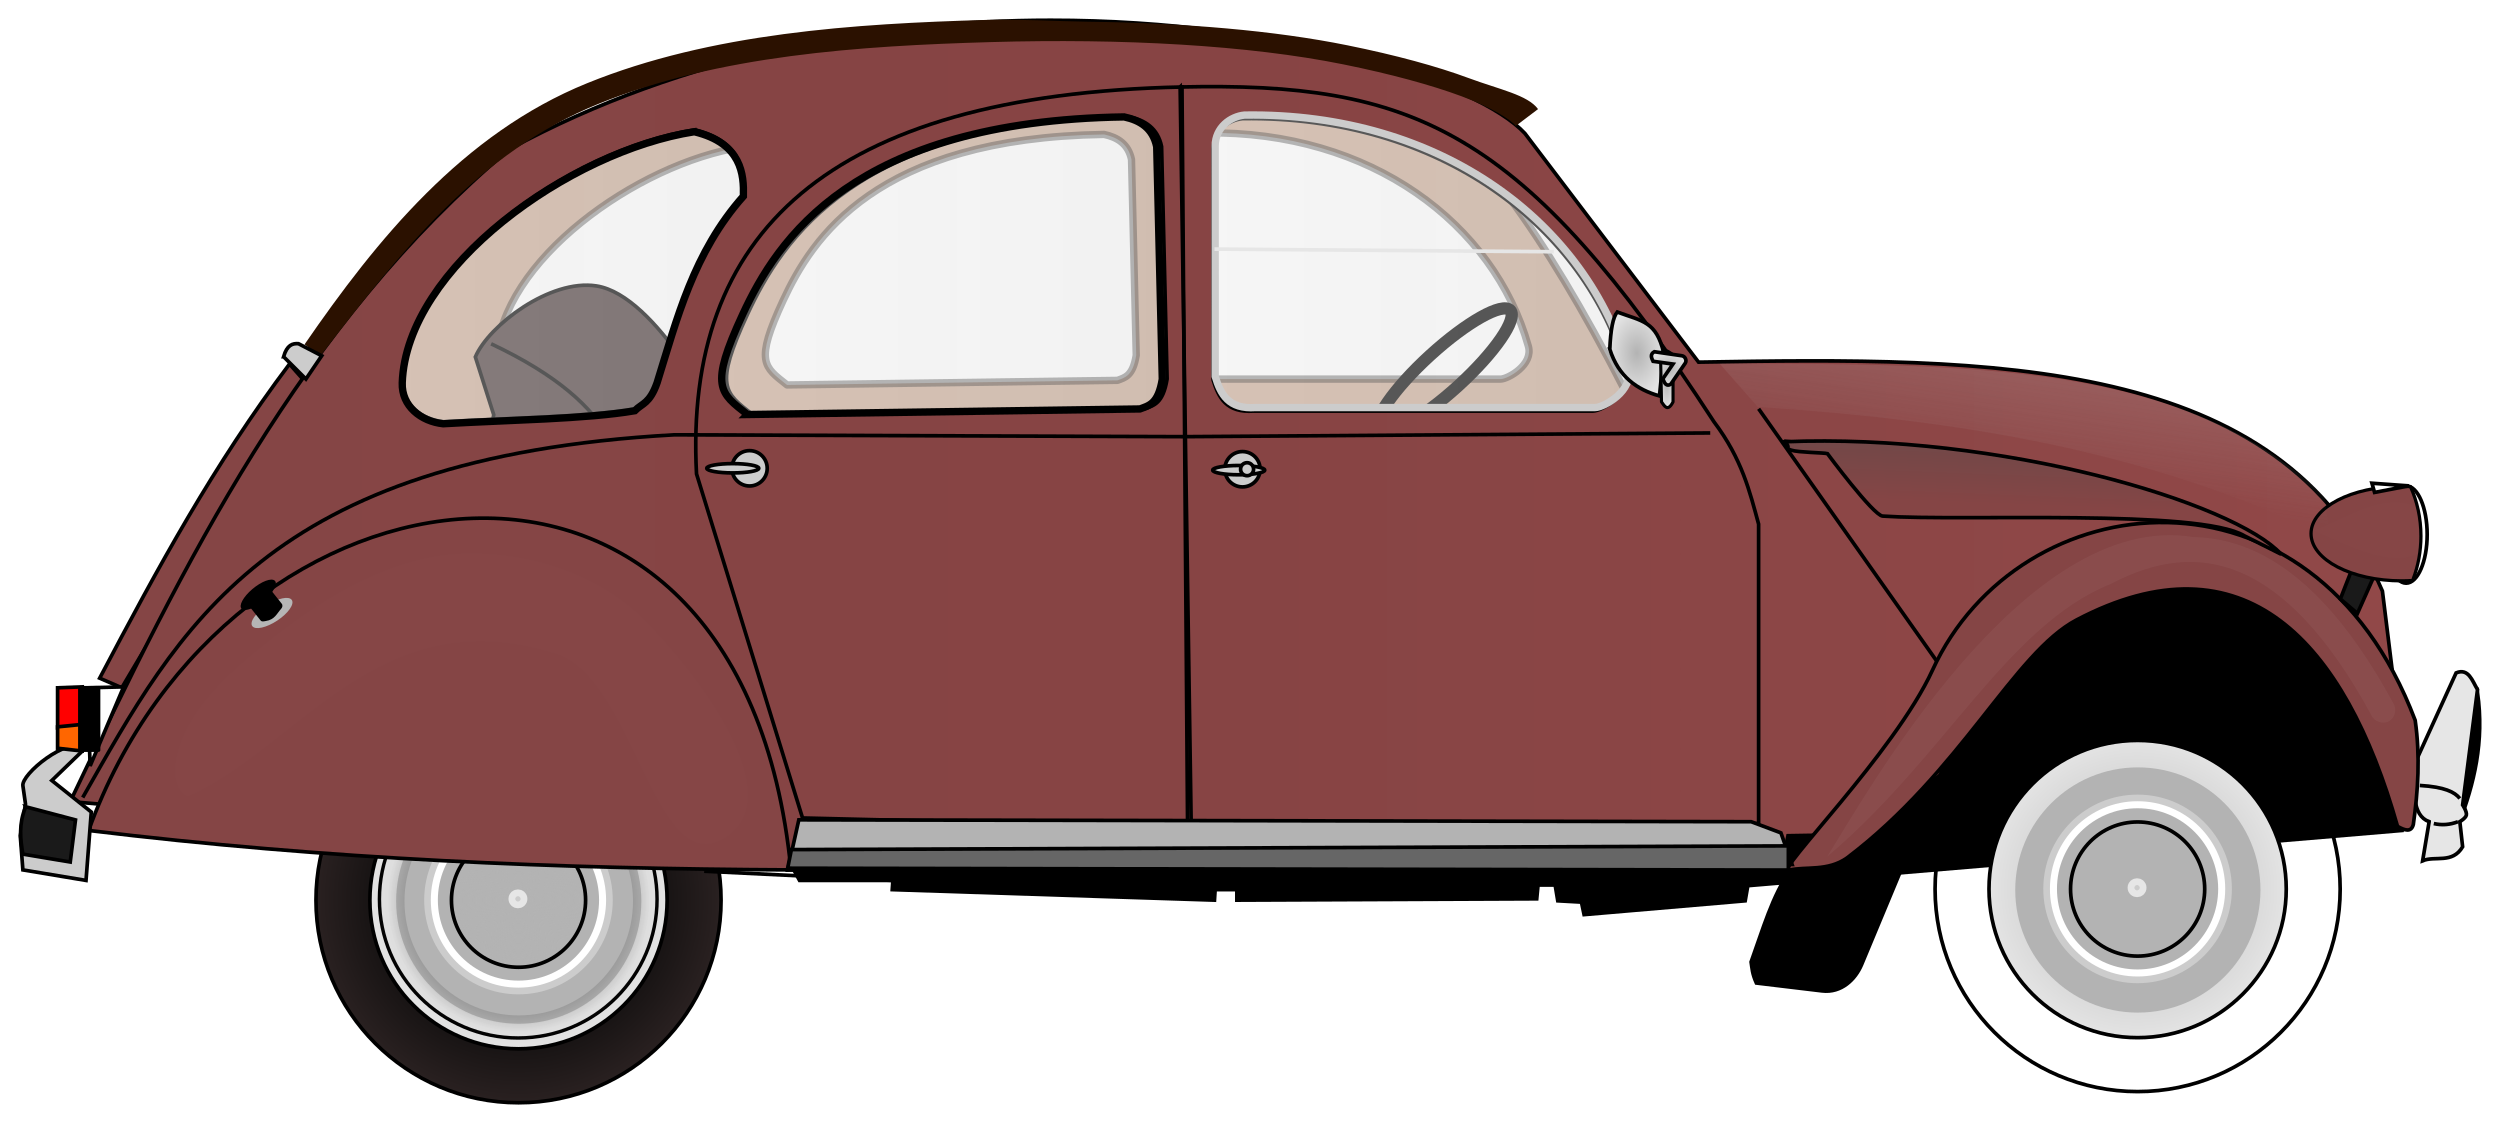 <?xml version="1.0" encoding="UTF-8"?>
<svg version="1.1" viewBox="0 0 678.85 304.94" xmlns="http://www.w3.org/2000/svg" xmlns:xlink="http://www.w3.org/1999/xlink">
<defs>
<linearGradient id="c">
<stop stop-color="#e6e6e6" stop-opacity=".39" offset="0"/>
<stop stop-color="#dcdcdc" stop-opacity=".383" offset="1"/>
</linearGradient>
<linearGradient id="r">
<stop offset="0"/>
<stop stop-color="#090909" offset=".5"/>
<stop stop-color="#2a2121" offset="1"/>
</linearGradient>
<linearGradient id="b">
<stop stop-color="#b3b3b3" offset="0"/>
<stop stop-color="#e4e4e4" offset="1"/>
</linearGradient>
<linearGradient id="s">
<stop offset="0"/>
<stop stop-opacity="0" offset="1"/>
</linearGradient>
<linearGradient id="t">
<stop stop-color="#bebebe" offset="0"/>
<stop offset="1"/>
</linearGradient>
<filter id="x" color-interpolation-filters="sRGB">
<feGaussianBlur stdDeviation="0.107"/>
</filter>
<filter id="w" color-interpolation-filters="sRGB">
<feGaussianBlur stdDeviation="2.347"/>
</filter>
<filter id="v" color-interpolation-filters="sRGB">
<feGaussianBlur stdDeviation="0.329"/>
</filter>
<filter id="u" x="-.105" y="-.208" width="1.211" height="1.416" color-interpolation-filters="sRGB">
<feGaussianBlur stdDeviation="6.835"/>
</filter>
<linearGradient id="q" x1="-127.28" x2="-32.614" y1="351.57" y2="351.57" gradientTransform="translate(251.43,103.57)" gradientUnits="userSpaceOnUse" xlink:href="#c"/>
<linearGradient id="p" x1="-131.24" x2="-9.607" y1="456.88" y2="456.88" gradientTransform="translate(342.14,-5)" gradientUnits="userSpaceOnUse" xlink:href="#c"/>
<linearGradient id="o" x1="344.9" x2="459.24" y1="452.84" y2="452.84" gradientTransform="translate(0,-2.143)" gradientUnits="userSpaceOnUse" xlink:href="#c"/>
<radialGradient id="g" cx="162.86" cy="655.22" r="55.5" gradientUnits="userSpaceOnUse" xlink:href="#r"/>
<radialGradient id="a" cx="161.07" cy="637.72" r="40.857" gradientUnits="userSpaceOnUse" xlink:href="#b"/>
<radialGradient id="f" cx="161.07" cy="637.72" r="40.857" gradientUnits="userSpaceOnUse" xlink:href="#t"/>
<radialGradient id="d" cx="161.07" cy="637.72" r="43.104" gradientUnits="userSpaceOnUse" xlink:href="#s"/>
<radialGradient id="k" cx="156.79" cy="636.29" r="18.714" gradientUnits="userSpaceOnUse">
<stop stop-color="#b3b3b3" offset="0"/>
<stop stop-color="#b3b3b3" stop-opacity="0" offset="1"/>
</radialGradient>
<linearGradient id="n" x1="563.5" x2="564.14" y1="516.87" y2="500.7" gradientUnits="userSpaceOnUse">
<stop stop-color="#854545" offset="0"/>
<stop stop-color="#714848" offset="1"/>
</linearGradient>
<radialGradient id="j" cx="452.3" cy="801.12" r="7.824" gradientTransform="matrix(1,0,0,1.52,0,-416.89)" gradientUnits="userSpaceOnUse" xlink:href="#b"/>
<radialGradient id="i" cx="460.45" cy="807.93" r="2.125" gradientTransform="matrix(1,0,0,3.845,0,-2298.2)" gradientUnits="userSpaceOnUse" xlink:href="#b"/>
<radialGradient id="h" cx="460.96" cy="805.03" r="5.19" gradientTransform="matrix(1 0 0 .97 0 24.234)" gradientUnits="userSpaceOnUse" xlink:href="#b"/>
<linearGradient id="m" x1="552.86" x2="548.57" y1="478.37" y2="507.65" gradientUnits="userSpaceOnUse">
<stop stop-color="#ccc" stop-opacity=".518" offset="0"/>
<stop stop-color="#ccc" stop-opacity="0" offset="1"/>
</linearGradient>
<radialGradient id="e" cx="156.79" cy="636.29" r="18.714" gradientUnits="userSpaceOnUse" xlink:href="#k"/>
<linearGradient id="l" x1="34.5" x2="671.22" y1="499.86" y2="499.86" gradientUnits="userSpaceOnUse">
<stop stop-color="#854545" offset="0"/>
<stop stop-color="#874444" offset=".5"/>
<stop stop-color="#914848" offset="1"/>
</linearGradient>
</defs>
<g transform="translate(-15.929 -379.72)">
<g stroke="#000" stroke-width="1px">
<path d="m688.67 567.74c1.897 13.461-0.934 24.82-5.051 35.608l-1.515-24.749z"/>
<path d="m675.54 602.84-1.768 10.607c3.453-1.424 8.063 0.921 10.859-3.788l-0.758-6.819s1.587-0.954 1.768-1.768c0.213-0.962-1.01-2.778-1.01-2.778l4.041-31.315c-1.46-2.467-2.435-5.906-5.808-4.546l-11.617 25.506c0.235 6.163-0.438 13.233 4.293 14.9z" fill="#e6e6e6"/>
<path d="m673.01 593c6.723 0.403 9.494 1.793 10.859 3.535" fill="none"/>
<path d="m676.8 603.35c2.189 0.505 4.377 0.337 6.566-0.505" fill="none"/>
</g>
<g transform="translate(1.01,-6.061)" stroke-linecap="round" stroke-linejoin="round">
<circle transform="translate(-7.143,-25)" cx="162.86" cy="655.22" r="55" fill="url(#g)" stroke="#000"/>
<circle transform="translate(-5.357,-7.5)" cx="161.07" cy="637.72" r="40.357" fill="url(#a)" stroke="#000"/>
<circle transform="matrix(.934 0 0 .934 5.203 34.309)" cx="161.07" cy="637.72" r="40.357" fill="url(#a)" stroke="url(#f)"/>
<circle transform="matrix(.825 0 0 .825 22.895 104.36)" cx="161.07" cy="637.72" r="40.357" fill="#b3b3b3" stroke="url(#d)" stroke-width="5.494"/>
<circle transform="matrix(.609 0 0 .609 57.612 241.81)" cx="161.07" cy="637.72" r="40.357" fill="#b3b3b3" stroke="#ccc" stroke-width="3.374"/>
<circle transform="matrix(.566 0 0 .566 64.535 269.22)" cx="161.07" cy="637.72" r="40.357" fill="#b3b3b3" stroke="#fff" stroke-width="3.374"/>
<circle transform="translate(-1.071,-6.071)" cx="156.79" cy="636.29" r="18.214" fill="url(#e)" stroke="#000"/>
<circle transform="matrix(.642 0 0 .642 -64.558 120.7)" cx="342.86" cy="793.08" r="1.429" fill="#ccc" stroke="#e6e6e6" stroke-width="5.134"/>
</g>
<path d="m48.992 566.48-6-2.612c15.962-30.282 30.897-57.824 51.543-85.297l3.893 4.398z" fill="#854545" stroke="#000" stroke-width="1px"/>
<path d="m230.89 614.86 2.143 3.929h25.357l-0.179 2.5 87.5 2.857 0.179-2.857h5.893v2.857l81.429-0.357 0.357-3.75h4.643l0.714 4.286 6.429 0.357 0.714 3.393 43.75-3.75 0.714-4.107 177.68-15c1.891-14.775-3.647-27.428-12.38-39.167-22.978-33.501-41.785-35.709-70.313-26.621-54.508 17.777-6.737 45.433-72.168 54.313-65.432 8.88-244.07-1.017-277.1 1.654z" stroke="#000" stroke-width="1px"/>
<path d="m165 427.36c-39.543 9.5-51.865 42.484-38.571 72.862l338.57 1.43c-21.799-45.632-43.593-78.706-59.286-89.29-80.238 5-146.8-41.29-240.71 15zm178.24-11.545c45.006-0.7 78.387 24.805 87.688 57.875 1.488 5.076-5.578 8.969-7.531 8.969h-77.594c-6.246 0.438-8.033-3.061-9.25-7.094v-52.75c0.069-4.193 3.471-6.673 6.688-7zm-27.5 0.406c3.703 0.801 6.559 2.623 7.438 6.812l1.281 53.156c-0.936 5.708-3.061 6.037-5.094 6.812l-89.719 1.25c-6.276-4.977-8.857-6.155-1.062-22.938 7.794-16.782 25.043-44.163 87.156-45.094zm-98.281 3.406c10.94 2.631 11.371 9.876 11.25 14.719-11.45 12.912-15.176 28.024-19.75 42.688-1.701 4.791-3.393 4.648-5.094 6.375-10.991 1.894-28.734 2.089-43.781 2.969-5.06-0.53-9.561-4.032-9.375-9.344 0.923-26.372 38.24-52.944 66.75-57.406z" fill="#803300" opacity=".416" stroke="#000" stroke-linecap="round" stroke-linejoin="round" stroke-width="2"/>
<path d="m150 492.36-5-15.714c3.691-8.607 20.305-21.215 32.857-19.286 16.495 2.536 33.571 37.143 33.571 37.143l-63.571 8.571z" fill="#483737" stroke="#000" stroke-width="1px"/>
<path d="m149.29 473.08c18.131 8.571 27.307 17.143 32.143 25.714" fill="none" stroke="#000" stroke-width="1px"/>
<ellipse transform="matrix(.739 -.674 .677 .736 0 0)" cx="-24.822" cy="629.9" rx="24.253" ry="5.633" fill="none" stroke="#000" stroke-linecap="round" stroke-linejoin="round" stroke-width="3.335"/>
<path d="m301.25 385.22c-46.51 5e-3 -99.142 9.044-146.97 35-56.937 48-88.432 112.38-119.28 177.16l198.56 17.12 266.44-0.72 1.438-7.125 42.219-0.719-7.594-0.375 7.875-18.188 22.125-27.5 13.94-15.71 43.94-7.16 24.625 16.062 21.312 44-7.031-56.844c-27.45-63.79-106.1-63.55-185.69-62.16l-47.16-62.12c-12.76-13.75-65.01-30.73-128.75-30.72zm21.25 26.188c4.398 0.952 7.8 3.117 8.844 8.094l1.5 63.125c-1.112 6.78-3.648 7.172-6.062 8.094l-106.56 1.5c-7.455-5.912-10.539-7.316-1.281-27.25 9.258-19.934 29.783-52.457 103.56-53.562zm30.812 0.531c53.458-0.831 93.077 29.469 104.12 68.75 1.768 6.03-6.617 10.656-8.938 10.656h-92.156c-7.419 0.52-9.555-3.679-11-8.469v-62.625c0.082-4.981 4.148-7.924 7.969-8.312zm-148.75 3.031c12.995 3.125 13.487 11.747 13.344 17.5-13.6 15.337-18.005 33.27-23.438 50.688-2.02 5.69-4.042 5.511-6.062 7.562-13.055 2.25-34.158 2.486-52.031 3.531-6.01-0.629-11.346-4.785-11.125-11.094 1.097-31.324 45.448-62.887 79.312-68.188zm465.88 186.47-0.25 2.344h0.531l-0.281-2.344z" fill="url(#l)" stroke="#000" stroke-width="1px"/>
<path d="m502.14 615.93 40.714-25.714-21.429 51.429c-1.648 3.956-5.473 7.772-10.714 7.143l-17.857-2.143c-1.165-2.593-1.159-4.016-1.429-5.714 3.167-8.738 5.76-18.049 10.714-25z" stroke="#000" stroke-width="1px"/>
<path d="m194.35 483.68c-2.02 5.69-4.041 5.525-6.061 7.576-13.055 2.25-34.15 2.49-52.023 3.535-6.01-0.629-11.333-4.803-11.112-11.112 1.097-31.324 45.432-62.885 79.297-68.185 12.995 3.125 13.485 11.751 13.341 17.504-13.6 15.337-18.01 33.264-23.443 50.681z" fill="url(#q)" stroke="#000" stroke-width="2"/>
<path d="m218.9 492.28 106.57-1.515c2.414-0.922 4.949-1.301 6.061-8.081l-1.515-63.135c-1.044-4.977-4.441-7.13-8.839-8.081-73.779 1.106-94.283 33.604-103.54 53.538-9.258 19.934-6.192 21.362 1.263 27.274z" fill="url(#p)" stroke="#000" stroke-width="2"/>
<path d="m345.9 481.93c1.445 4.79 3.566 8.98 10.985 8.46h92.176c2.32 0 10.706-4.646 8.938-10.675-11.048-39.281-50.687-69.579-104.15-68.748-3.821 0.388-7.873 3.353-7.955 8.334z" fill="url(#o)" stroke="#ccc" stroke-width="2"/>
<path d="m207.14 616.29 51.071 2.5" fill="none" stroke="#000" stroke-width="1px"/>
<path d="m501.79 615.98c4.52-1.013 10.438 0.393 15.657-3.283 31.023-23.48 45.344-55.704 62.377-64.65 45.271-23.776 72.801 5.458 87.126 56.063 1.923 1.061 3.698 1.752 4.293-0.505 1.278-9.151 1.904-18.464 0.505-28.284-27.95-73.907-107.65-64.769-131.07-13.637-10.299 22.484-43.411 55.309-38.891 54.296z" fill="#854545" stroke="#000" stroke-width="1px"/>
<path d="m311.47 385.62c-8.705-0.111-18.649-0.755-27.634-0.496-35.869 1.036-74.783 3.521-108.47 17.188-33.811 13.718-57.137 42.463-76.737 70.924l4.188 3.25c22.299-28.97 43.147-55.391 75.589-68.554 32.568-13.213 70.924-15.75 106.66-16.781 35.659-1.03 69.9 0.839 95.688 6.062 12.953 2.624 23.93 5.64 32.062 8.656 8.132 3.016 13.459 6.392 14.688 8.062l6.067-4.585c-2.836-3.858-10.41-5.293-18.911-8.446-8.501-3.153-19.684-6.209-32.844-8.875-19.828-4.016-44.227-6.072-70.344-6.406z" color="#000000" fill="#2b1100" style="block-progression:tb;text-indent:0;text-transform:none"/>
<path d="m40 605.22c64.649 7.88 127.96 10.424 190.71 10.714-13.38-136.41-153.35-114.6-190.71-10.71z" fill="#854545" stroke="#000" stroke-width="1px"/>
<ellipse cx="669.29" cy="524.86" rx="5.714" ry="13.214" fill="#fff" stroke="#000" stroke-linecap="round" stroke-linejoin="round"/>
<path d="m654.64 534.15-3.214 8.214 4.643 3.929 4.286-9.643z" fill="#1a1a1a" stroke="#000" stroke-width="1px"/>
<path d="m668.12 511.78c-13.621 0-24.656 5.751-24.656 12.835 0 7.084 11.036 12.835 24.656 12.835 0.993 0 1.976-0.039 2.938-0.101l0.219-0.438c-0.021 4.4e-4 -0.042-4.1e-4 -0.062 0 1.328-3.521 2.094-7.463 2.094-11.622 0-4.9-1.04-9.477-2.844-13.441-0.778-0.038-1.547-0.067-2.344-0.067z" fill="#854545" stroke="#000" stroke-linecap="round" stroke-linejoin="round" stroke-width=".889"/>
<path d="m660 510.93 0.714 2.5 9.29-1.78z" fill="#fff" stroke="#000" stroke-width="1px"/>
<path d="m631.79 527.72c-26.41-18.73-79.02-23.42-131.43-28.21" fill="none" stroke="#000" stroke-width="1px"/>
<path d="m500.36 499.68c2.21 1.53-0.017 1.665 1.978 2.288s8.747 0.661 9.807 0.926c0 0 12.452 16.788 15 16.964 21.605 1.496 85.85-2.049 98.214 5.357l10 5c-12.74-14-76.06-32.95-135-30.54z" fill="url(#n)" stroke="#000" stroke-width="1px"/>
<path d="m233.85 601.83-28.79-93.43c-3.43-65.03 35.28-102.99 131.83-105.06l1.515 201.02z" fill="none" stroke="#000" stroke-width="1px"/>
<path d="m336.38 403.34 3.03 202.03 154.05-2.02v-81.317c-2.422-8.855-4.479-17.619-12.122-27.779-51.912-79.902-81.681-92.318-144.96-90.914z" fill="none" stroke="#000" stroke-width="1px"/>
<path d="m232.84 602.34-3.03 13.637 272.74-1.515-3.03-8.586-8.081-3.03z" fill="#b3b3b3" stroke="#000" stroke-width="1px"/>
<path d="m230.82 610.42 270.72-1.01v6.566l-271.73-0.505z" fill="#666" stroke="#000" stroke-width="1px"/>
<path d="m493.46 490.72 48.487 68.69" fill="none" stroke="#000" stroke-width="1px"/>
<path d="m38.386 596.28c26.008-45.54 49.417-92.27 160.61-98.49l138.39 0.505 142.94-1.01" fill="none" stroke="#000" stroke-width="1px"/>
<path d="m92.934 476.58 6.061 6.061 4.293-6.313-6.314-3.283c-1.607-0.122-3.1 0.325-4.041 3.535z" fill="#ccc" stroke="#000" stroke-width="1px"/>
<path d="m49.497 566.23-9.849 0.253 0.758 21.213z" fill="#fff" stroke="#000" stroke-width="1px"/>
<path d="m38.26 566.23-6.692 0.253v10.859l6.692-0.505z" fill="#f00" stroke="#000" stroke-width="1px"/>
<path d="m40.714 600.22-1.429 18.571-17.143-2.857-0.714-9.286 1.429-8.571-0.714-5c-0.444-3.106 11.757-13.277 17.612-10.837l-9.755 9.42z" fill="#ccc" stroke="#000" stroke-width="1px"/>
<path d="m31.567 577.09v5.808l6.692 0.758 0.884-7.324z" fill="#f60" stroke="#000" stroke-width="1px"/>
<rect x="37.628" y="566.48" width="5.051" height="16.92" stroke="#000" stroke-linecap="round" stroke-linejoin="round"/>
<path d="m345.71 447.36 92.143 0.714" fill="none" stroke="#e6e6e6" stroke-width="1px"/>
<path d="m22.9 598.79 13.528 3.571-1.428 11.43-12.857-2.14c-0.691-4.05-1.198-8.146 0.758-12.857z" fill="#1a1a1a" stroke="#000" stroke-width="1px"/>
<path d="m482.86 478.43 10.357 11.786c53.313 3.506 105.82 11.421 155.36 35.714l-1.429-11.429c-38.25-36.79-96.69-35.81-164.29-36.07z" fill="url(#m)" filter="url(#x)" opacity=".556"/>
<path d="m611.53 525.56c-46.079-7.61-89.34 70.795-99.454 86.771 32.348-27.4 48.886-62.783 77.204-74.146 12.048-6.264 23.468-7.926 35.031-3.031s23.61 16.761 35.562 38.812c0.759 1.704 3.078 2.495 4.72 1.609 1.642-0.886 2.256-3.257 1.249-4.828-12.374-22.827-25.258-36.111-38.875-41.875-5.106-2.162-10.287-3.212-15.438-3.312z" color="#000000" fill="#fff" filter="url(#w)" opacity=".201" style="block-progression:tb;text-indent:0;text-transform:none"/>
<path d="m672.5 517.36c-10.167-3.956-18.967 3.025-28.214 6.429 9.79 4.38 21.87 10.438 28.929 5.714z" fill="#fff" filter="url(#v)" opacity=".086"/>
<path d="m67.022 595.96c29.809-13.17 51.639-53.473 98.88-39.032 22.267 5.397 27.365 62.381 46.838 50.307 18.119-11.234-7.347-44.905-22.552-59.848-12.262-12.051-31.391-17.967-48.573-17.347-18.629 0.671-36.486 11.074-51.175 22.552-11.529 9.009-24.855 20.205-26.888 34.695-0.433 3.084 0.464 7.859 3.47 8.674z" fill="#fff" filter="url(#u)" opacity=".079"/>
<ellipse transform="matrix(.833 -.553 .58 .815 0 0)" cx="-243.69" cy="504.8" rx="6.436" ry="2.504" fill="#b6b6b6"/>
<ellipse transform="matrix(.761 -.648 .728 .685 0 0)" cx="-337.42" cy="470.92" rx="5.905" ry="2.23"/>
<path d="m84.019 543.21 4.152-3.299c0.438-0.348 1.071-0.276 1.419 0.163l2.828 3.559c0.348 0.438 0.217 1.008-0.163 1.419-1.156 1.252-1.686 2.921-4.152 3.299-0.553 0.085-1.071 0.276-1.419-0.163l-2.828-3.559c-0.348-0.438-0.276-1.071 0.163-1.419z"/>
<g fill="#ccc" stroke="#000" stroke-linecap="round" stroke-linejoin="round">
<circle transform="translate(-1.01,-1.515)" cx="220.47" cy="508.4" r="4.798"/>
<ellipse transform="translate(.505 -.505)" cx="214.4" cy="507.38" rx="7.071" ry="1.263"/>
</g>
<g fill="#ccc" stroke="#000" stroke-linecap="round" stroke-linejoin="round">
<circle transform="translate(132.84,-1.263)" cx="220.47" cy="508.4" r="4.798"/>
<ellipse transform="translate(137.89)" cx="214.4" cy="507.38" rx="7.071" ry="1.263"/>
<circle cx="354.56" cy="507.13" r="1.768"/>
</g>
<g transform="translate(8.081,-325.27)" stroke="#000">
<path d="m444.97 799.82c2.36 7.434 7.332 10.95 13.489 12.688l1.158-11.678c-2.04-8.617-5.759-8.575-12.627-11.112-1.172 1.375-1.801 4.919-2.02 10.102z" fill="url(#j)" stroke-width="1px"/>
<path d="m458.75 801.32c0.878-2.093 2.209-0.792 3.396 0v12.802c-1.462 2.847-2.337 1.111-3.135 0z" fill="url(#i)" stroke-linecap="round" stroke-linejoin="round" stroke-width=".853"/>
<path d="m457.06 800.5c-1.173 0.653-0.826 1.61-0.344 2.594l5.406 0.75-2.75 4c0.456 1.277 1.033 2.192 2.156 1.469l3.938-5.719c0.478-0.729-0.043-1.879-0.906-2z" color="#000000" fill="url(#h)" style="block-progression:tb;text-indent:0;text-transform:none"/>
</g>
<g transform="translate(-5.051,8.052)" stroke-linecap="round" stroke-linejoin="round">
<circle transform="translate(438.57,-42.143)" cx="162.86" cy="655.22" r="55" fill="url(#g)" stroke="#000"/>
<circle transform="translate(440.36,-24.643)" cx="161.07" cy="637.72" r="40.357" fill="url(#a)" stroke="#000"/>
<circle transform="matrix(.934 0 0 .934 450.92 17.166)" cx="161.07" cy="637.72" r="40.357" fill="url(#a)" stroke="url(#f)"/>
<circle transform="matrix(.825 0 0 .825 468.61 87.216)" cx="161.07" cy="637.72" r="40.357" fill="#b3b3b3" stroke="url(#d)" stroke-width="5.494"/>
<circle transform="matrix(.609 0 0 .609 503.33 224.67)" cx="161.07" cy="637.72" r="40.357" fill="#b3b3b3" stroke="#ccc" stroke-width="3.374"/>
<circle transform="matrix(.566 0 0 .566 510.25 252.08)" cx="161.07" cy="637.72" r="40.357" fill="#b3b3b3" stroke="#fff" stroke-width="3.374"/>
<circle transform="translate(444.64,-23.214)" cx="156.79" cy="636.29" r="18.214" fill="url(#e)" stroke="#000"/>
<circle transform="matrix(.642 0 0 .642 381.16 103.56)" cx="342.86" cy="793.08" r="1.429" fill="#ccc" stroke="#e6e6e6" stroke-width="5.134"/>
</g>
</g>
</svg>
